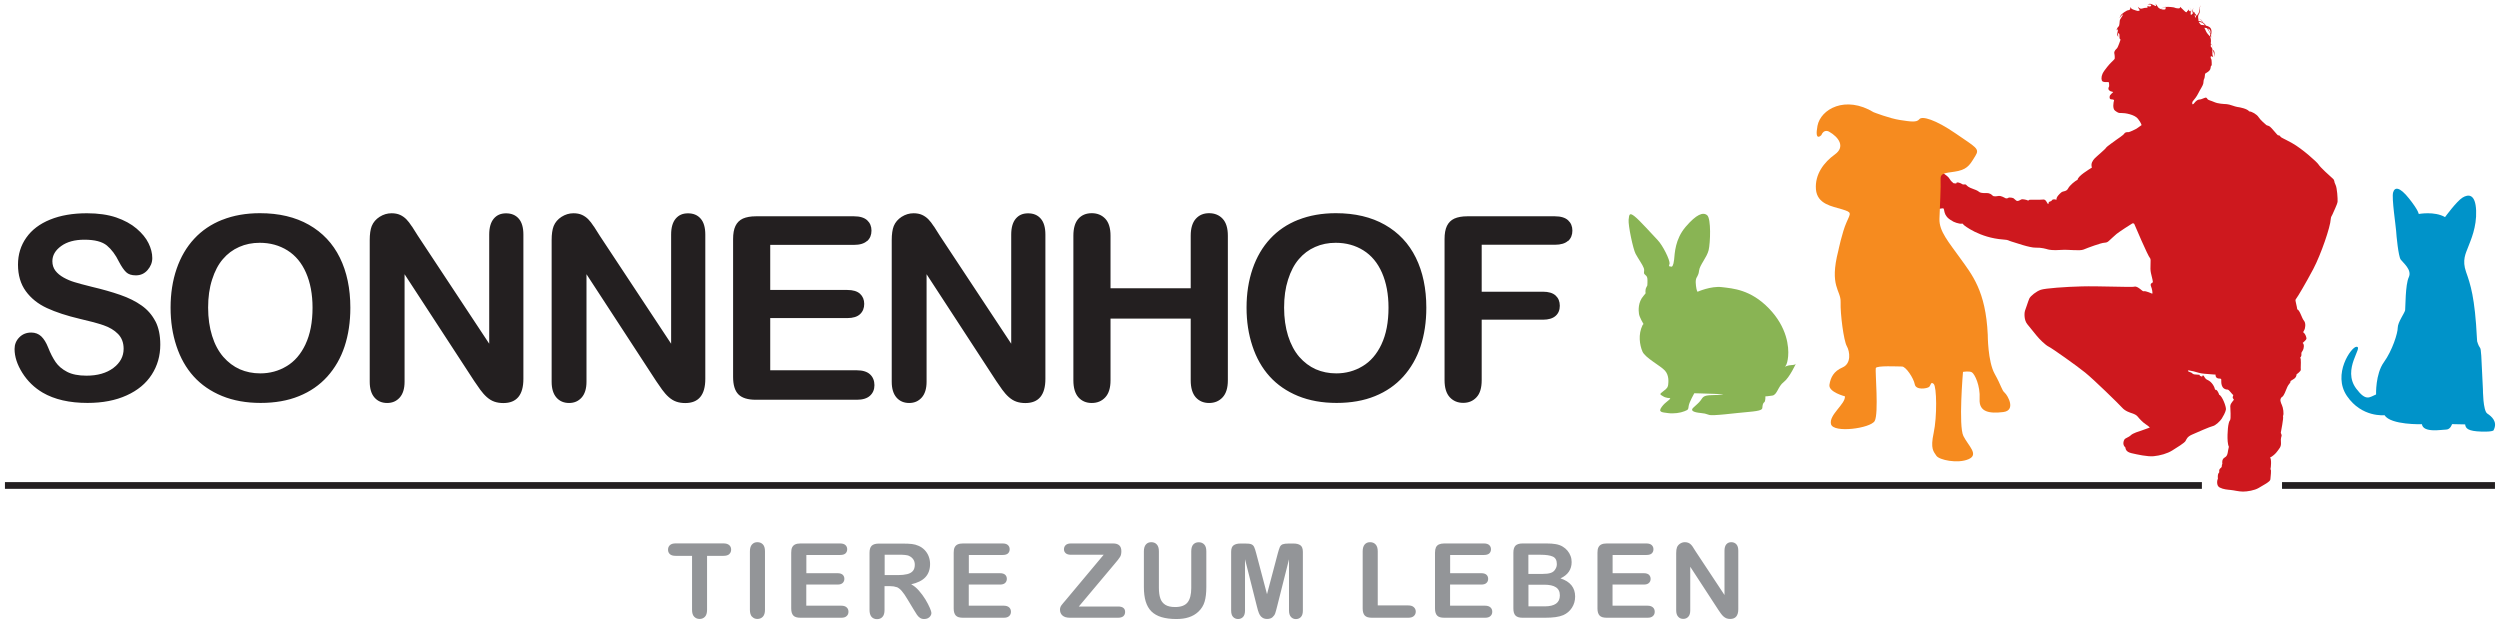 <svg width="253" height="63" viewBox="0 0 253 63" fill="none" xmlns="http://www.w3.org/2000/svg">
<path d="M222.832 49.47H0.5V48.789H222.832V49.47Z" fill="#231F20"/>
<path d="M158.689 24.394C158.982 24.129 159.125 23.775 159.125 23.339C159.125 22.903 158.982 22.563 158.689 22.29C158.397 22.025 157.954 21.889 157.355 21.889H148.49C147.959 21.889 147.523 21.97 147.183 22.12C146.843 22.277 146.591 22.529 146.427 22.869C146.264 23.209 146.189 23.652 146.189 24.19V38.474C146.189 39.243 146.366 39.816 146.713 40.197C147.067 40.578 147.517 40.769 148.075 40.769C148.633 40.769 149.076 40.578 149.423 40.203C149.777 39.829 149.947 39.25 149.947 38.474V32.353H156.143C156.708 32.353 157.137 32.224 157.423 31.972C157.709 31.72 157.852 31.38 157.852 30.944C157.852 30.508 157.709 30.168 157.43 29.909C157.144 29.65 156.722 29.521 156.143 29.521H149.947V24.769H157.355C157.954 24.769 158.403 24.633 158.689 24.367M139.809 34.838C139.333 35.846 138.693 36.588 137.882 37.065C137.079 37.548 136.194 37.786 135.227 37.786C134.478 37.786 133.784 37.644 133.157 37.371C132.531 37.092 131.973 36.67 131.482 36.112C130.999 35.547 130.625 34.845 130.352 33.987C130.087 33.136 129.951 32.183 129.951 31.128C129.951 30.073 130.08 29.14 130.352 28.295C130.618 27.458 130.979 26.764 131.442 26.226C131.898 25.688 132.449 25.273 133.089 24.993C133.729 24.707 134.424 24.571 135.173 24.571C136.228 24.571 137.161 24.83 137.978 25.34C138.795 25.851 139.421 26.607 139.857 27.601C140.293 28.595 140.517 29.773 140.517 31.135C140.517 32.605 140.279 33.844 139.803 34.845M131.38 22.243C130.264 22.685 129.317 23.325 128.541 24.163C127.765 25 127.173 26.015 126.764 27.199C126.356 28.391 126.151 29.698 126.151 31.128C126.151 32.558 126.349 33.817 126.744 35.015C127.139 36.214 127.717 37.242 128.487 38.093C129.256 38.944 130.216 39.604 131.36 40.074C132.511 40.544 133.811 40.776 135.261 40.776C136.711 40.776 138.019 40.551 139.149 40.088C140.279 39.632 141.232 38.971 142.008 38.113C142.785 37.249 143.37 36.234 143.758 35.063C144.146 33.892 144.344 32.585 144.344 31.148C144.344 29.208 143.99 27.512 143.282 26.076C142.574 24.639 141.525 23.529 140.15 22.747C138.768 21.963 137.113 21.575 135.193 21.575C133.777 21.575 132.511 21.8 131.394 22.243M111.86 22.14C111.506 21.766 111.05 21.575 110.485 21.575C109.92 21.575 109.457 21.766 109.123 22.147C108.79 22.529 108.626 23.101 108.626 23.856V38.488C108.626 39.25 108.797 39.822 109.13 40.203C109.471 40.585 109.92 40.782 110.485 40.782C111.05 40.782 111.499 40.592 111.854 40.21C112.208 39.829 112.385 39.257 112.385 38.488V32.244H120.5V38.488C120.5 39.25 120.671 39.822 121.004 40.203C121.345 40.585 121.794 40.782 122.359 40.782C122.924 40.782 123.374 40.592 123.728 40.21C124.082 39.829 124.259 39.257 124.259 38.488V23.856C124.259 23.087 124.082 22.515 123.734 22.14C123.387 21.766 122.924 21.575 122.359 21.575C121.794 21.575 121.351 21.766 121.011 22.147C120.671 22.529 120.5 23.101 120.5 23.856V29.174H112.385V23.856C112.385 23.087 112.208 22.515 111.86 22.14ZM94.505 22.91C94.315 22.617 94.131 22.372 93.947 22.188C93.763 22.004 93.552 21.855 93.314 21.746C93.076 21.637 92.783 21.582 92.449 21.582C92.02 21.582 91.619 21.705 91.244 21.943C90.876 22.181 90.604 22.495 90.448 22.876C90.311 23.223 90.243 23.7 90.243 24.306V38.631C90.243 39.332 90.407 39.863 90.727 40.231C91.047 40.598 91.476 40.782 92.007 40.782C92.538 40.782 92.946 40.598 93.273 40.238C93.6 39.877 93.77 39.339 93.77 38.631V27.751L100.824 38.569C101.028 38.869 101.232 39.155 101.43 39.441C101.634 39.72 101.852 39.972 102.09 40.183C102.328 40.394 102.58 40.551 102.853 40.646C103.125 40.741 103.425 40.789 103.765 40.789C105.113 40.789 105.794 39.972 105.794 38.345V23.741C105.794 23.026 105.637 22.481 105.324 22.127C105.011 21.766 104.589 21.589 104.044 21.589C103.499 21.589 103.105 21.766 102.798 22.127C102.492 22.488 102.335 23.026 102.335 23.741V34.784L95.105 23.843C94.9 23.523 94.703 23.216 94.519 22.917M87.758 24.394C88.051 24.129 88.194 23.775 88.194 23.339C88.194 22.903 88.051 22.563 87.758 22.29C87.465 22.025 87.023 21.889 86.424 21.889H76.497C75.966 21.889 75.53 21.97 75.183 22.12C74.842 22.277 74.591 22.529 74.427 22.869C74.264 23.209 74.189 23.652 74.189 24.19V38.147C74.189 38.958 74.366 39.543 74.727 39.911C75.088 40.272 75.673 40.456 76.49 40.456H86.71C87.302 40.456 87.745 40.319 88.044 40.047C88.344 39.775 88.493 39.414 88.493 38.978C88.493 38.542 88.344 38.154 88.044 37.882C87.745 37.609 87.295 37.473 86.71 37.473H77.947V32.19H85.75C86.328 32.19 86.764 32.054 87.043 31.788C87.323 31.523 87.459 31.175 87.459 30.753C87.459 30.331 87.316 29.991 87.037 29.732C86.751 29.473 86.322 29.344 85.75 29.344H77.947V24.782H86.417C87.016 24.782 87.459 24.646 87.751 24.381M60.088 22.91C59.898 22.617 59.714 22.372 59.53 22.188C59.346 22.004 59.135 21.855 58.897 21.746C58.659 21.637 58.366 21.582 58.032 21.582C57.603 21.582 57.202 21.705 56.827 21.943C56.453 22.181 56.187 22.495 56.031 22.876C55.894 23.223 55.826 23.7 55.826 24.306V38.631C55.826 39.332 55.99 39.863 56.31 40.231C56.63 40.598 57.059 40.782 57.59 40.782C58.121 40.782 58.529 40.598 58.856 40.238C59.183 39.877 59.353 39.339 59.353 38.631V27.751L66.407 38.569C66.611 38.869 66.808 39.155 67.013 39.441C67.217 39.72 67.435 39.972 67.673 40.183C67.911 40.394 68.163 40.551 68.436 40.646C68.708 40.741 69.008 40.789 69.348 40.789C70.696 40.789 71.377 39.972 71.377 38.345V23.741C71.377 23.026 71.22 22.481 70.907 22.127C70.594 21.766 70.172 21.589 69.627 21.589C69.082 21.589 68.688 21.766 68.381 22.127C68.075 22.488 67.918 23.026 67.918 23.741V34.784L60.688 23.843C60.483 23.523 60.293 23.216 60.102 22.917M41.678 22.91C41.487 22.617 41.304 22.372 41.12 22.188C40.936 22.004 40.725 21.855 40.487 21.746C40.248 21.637 39.956 21.582 39.622 21.582C39.193 21.582 38.791 21.705 38.417 21.943C38.042 22.181 37.777 22.495 37.62 22.876C37.484 23.223 37.416 23.7 37.416 24.306V38.631C37.416 39.332 37.579 39.863 37.899 40.231C38.219 40.598 38.648 40.782 39.179 40.782C39.711 40.782 40.119 40.598 40.446 40.238C40.773 39.877 40.943 39.339 40.943 38.631V27.751L47.996 38.569C48.201 38.869 48.405 39.155 48.602 39.441C48.807 39.72 49.025 39.972 49.263 40.183C49.501 40.394 49.753 40.551 50.025 40.646C50.298 40.741 50.597 40.789 50.938 40.789C52.286 40.789 52.967 39.972 52.967 38.345V23.741C52.967 23.026 52.81 22.481 52.497 22.127C52.184 21.766 51.755 21.589 51.217 21.589C50.679 21.589 50.277 21.766 49.971 22.127C49.665 22.488 49.508 23.026 49.508 23.741V34.784L42.277 23.843C42.073 23.523 41.876 23.216 41.692 22.917M30.921 34.838C30.444 35.846 29.804 36.588 28.994 37.065C28.191 37.548 27.305 37.786 26.339 37.786C25.59 37.786 24.895 37.644 24.269 37.371C23.642 37.092 23.084 36.67 22.594 36.112C22.11 35.547 21.729 34.845 21.464 33.987C21.198 33.136 21.062 32.183 21.062 31.128C21.062 30.073 21.191 29.14 21.464 28.295C21.729 27.458 22.09 26.764 22.553 26.226C23.009 25.688 23.561 25.273 24.201 24.993C24.841 24.707 25.535 24.571 26.284 24.571C27.339 24.571 28.272 24.83 29.089 25.34C29.906 25.851 30.533 26.607 30.968 27.601C31.404 28.595 31.629 29.773 31.629 31.135C31.629 32.605 31.39 33.844 30.914 34.845M22.492 22.243C21.375 22.685 20.429 23.325 19.653 24.163C18.876 25 18.284 26.015 17.876 27.199C17.467 28.391 17.263 29.698 17.263 31.128C17.263 32.558 17.46 33.817 17.855 35.015C18.25 36.214 18.829 37.242 19.598 38.093C20.367 38.944 21.328 39.604 22.471 40.074C23.622 40.544 24.922 40.776 26.373 40.776C27.823 40.776 29.13 40.551 30.26 40.088C31.39 39.632 32.344 38.971 33.12 38.113C33.896 37.249 34.482 36.234 34.87 35.063C35.258 33.892 35.455 32.585 35.455 31.148C35.455 29.208 35.101 27.512 34.393 26.076C33.685 24.639 32.636 23.529 31.261 22.747C29.879 21.963 28.231 21.575 26.305 21.575C24.888 21.575 23.622 21.8 22.505 22.243M15.724 32.517C15.39 31.87 14.928 31.339 14.328 30.917C13.736 30.495 13.008 30.134 12.163 29.841C11.312 29.548 10.366 29.276 9.317 29.031C8.48 28.82 7.881 28.663 7.52 28.547C7.159 28.438 6.798 28.289 6.444 28.091C6.09 27.894 5.811 27.662 5.607 27.397C5.402 27.124 5.3 26.804 5.3 26.437C5.3 25.838 5.6 25.327 6.192 24.898C6.785 24.469 7.567 24.258 8.541 24.258C9.59 24.258 10.345 24.455 10.822 24.85C11.292 25.245 11.7 25.79 12.041 26.491C12.299 26.981 12.544 27.335 12.769 27.547C12.994 27.764 13.321 27.866 13.75 27.866C14.226 27.866 14.621 27.689 14.934 27.329C15.248 26.968 15.411 26.566 15.411 26.117C15.411 25.627 15.281 25.123 15.03 24.612C14.778 24.095 14.376 23.604 13.825 23.135C13.273 22.665 12.585 22.29 11.755 22.004C10.924 21.725 9.937 21.582 8.8 21.582C7.37 21.582 6.131 21.793 5.076 22.222C4.02 22.651 3.217 23.257 2.659 24.054C2.1 24.843 1.821 25.756 1.821 26.777C1.821 27.853 2.087 28.745 2.611 29.466C3.135 30.188 3.85 30.76 4.749 31.175C5.647 31.591 6.764 31.958 8.099 32.272C9.093 32.496 9.889 32.714 10.488 32.918C11.081 33.123 11.571 33.415 11.945 33.797C12.32 34.178 12.511 34.682 12.511 35.295C12.511 36.071 12.163 36.718 11.469 37.242C10.774 37.759 9.869 38.018 8.752 38.018C7.942 38.018 7.288 37.889 6.791 37.63C6.294 37.371 5.906 37.044 5.634 36.65C5.362 36.255 5.103 35.758 4.871 35.165C4.674 34.668 4.442 34.294 4.17 34.035C3.898 33.783 3.557 33.654 3.162 33.654C2.672 33.654 2.27 33.817 1.95 34.144C1.63 34.471 1.474 34.859 1.474 35.315C1.474 36.098 1.739 36.908 2.264 37.739C2.788 38.569 3.476 39.237 4.32 39.734C5.511 40.428 7.023 40.776 8.854 40.776C10.379 40.776 11.7 40.523 12.817 40.013C13.934 39.509 14.778 38.808 15.356 37.909C15.935 37.01 16.221 36.003 16.221 34.879C16.221 33.94 16.058 33.15 15.724 32.503" fill="#231F20"/>
<path d="M171.353 55.407C171.278 55.285 171.203 55.189 171.128 55.114C171.053 55.039 170.972 54.978 170.87 54.937C170.774 54.896 170.658 54.869 170.515 54.869C170.338 54.869 170.182 54.917 170.032 55.012C169.882 55.107 169.773 55.237 169.712 55.387C169.658 55.53 169.63 55.72 169.63 55.965V61.759C169.63 62.045 169.692 62.256 169.828 62.406C169.957 62.556 170.127 62.631 170.345 62.631C170.563 62.631 170.727 62.556 170.856 62.413C170.992 62.27 171.053 62.052 171.053 61.759V57.354L173.906 61.732C173.988 61.848 174.07 61.97 174.151 62.086C174.233 62.202 174.321 62.297 174.417 62.386C174.512 62.467 174.614 62.535 174.723 62.576C174.832 62.617 174.955 62.638 175.091 62.638C175.635 62.638 175.915 62.311 175.915 61.65V55.741C175.915 55.448 175.853 55.23 175.724 55.087C175.595 54.944 175.424 54.869 175.207 54.869C174.989 54.869 174.825 54.944 174.703 55.087C174.58 55.23 174.519 55.448 174.519 55.741V60.214L171.591 55.788C171.51 55.659 171.428 55.536 171.353 55.414M167.152 56.013C167.268 55.904 167.329 55.761 167.329 55.584C167.329 55.407 167.268 55.271 167.152 55.162C167.036 55.053 166.852 54.998 166.614 54.998H162.597C162.379 54.998 162.202 55.032 162.066 55.094C161.93 55.155 161.828 55.257 161.76 55.393C161.692 55.53 161.664 55.713 161.664 55.931V61.582C161.664 61.909 161.739 62.147 161.882 62.297C162.025 62.447 162.264 62.515 162.597 62.515H166.737C166.975 62.515 167.159 62.461 167.275 62.345C167.397 62.236 167.458 62.093 167.458 61.909C167.458 61.725 167.397 61.575 167.275 61.467C167.152 61.358 166.975 61.296 166.737 61.296H163.189V59.158H166.349C166.587 59.158 166.757 59.104 166.873 58.995C166.989 58.886 167.043 58.75 167.043 58.58C167.043 58.41 166.982 58.273 166.873 58.164C166.757 58.062 166.587 58.008 166.355 58.008H163.196V56.163H166.628C166.873 56.163 167.05 56.108 167.166 55.999M155.911 56.142C156.463 56.142 156.878 56.204 157.144 56.326C157.416 56.449 157.552 56.701 157.552 57.082C157.552 57.259 157.511 57.422 157.423 57.565C157.314 57.77 157.157 57.906 156.946 57.974C156.742 58.049 156.449 58.083 156.068 58.083H154.672V56.142H155.904H155.911ZM157.457 59.431C157.722 59.601 157.858 59.873 157.858 60.255C157.858 60.997 157.348 61.364 156.313 61.364H154.679V59.172H156.265C156.796 59.172 157.191 59.254 157.457 59.431ZM157.416 62.454C157.715 62.413 157.974 62.345 158.206 62.25C158.573 62.086 158.859 61.841 159.077 61.507C159.295 61.167 159.404 60.793 159.404 60.37C159.404 59.465 158.907 58.852 157.92 58.532C158.669 58.185 159.05 57.633 159.05 56.885C159.05 56.667 159.016 56.456 158.941 56.265C158.866 56.067 158.764 55.89 158.628 55.727C158.492 55.564 158.335 55.434 158.158 55.325C157.947 55.196 157.715 55.114 157.45 55.067C157.184 55.019 156.878 54.998 156.517 54.998H154.08C153.753 54.998 153.521 55.073 153.372 55.216C153.229 55.359 153.154 55.598 153.154 55.931V61.582C153.154 61.909 153.222 62.141 153.365 62.29C153.508 62.44 153.746 62.515 154.073 62.515H156.367C156.762 62.515 157.109 62.495 157.409 62.454M150.709 56.013C150.825 55.904 150.887 55.761 150.887 55.584C150.887 55.407 150.825 55.271 150.709 55.162C150.594 55.053 150.41 54.998 150.172 54.998H146.155C145.937 54.998 145.767 55.032 145.624 55.094C145.487 55.155 145.385 55.257 145.317 55.393C145.256 55.53 145.222 55.713 145.222 55.931V61.582C145.222 61.909 145.297 62.147 145.44 62.297C145.583 62.447 145.821 62.515 146.155 62.515H150.294C150.532 62.515 150.716 62.461 150.832 62.345C150.955 62.236 151.016 62.093 151.016 61.909C151.016 61.725 150.955 61.575 150.832 61.467C150.709 61.358 150.532 61.296 150.294 61.296H146.747V59.158H149.906C150.144 59.158 150.315 59.104 150.43 58.995C150.546 58.886 150.601 58.75 150.601 58.58C150.601 58.41 150.546 58.273 150.43 58.164C150.315 58.062 150.144 58.008 149.913 58.008H146.754V56.163H150.185C150.43 56.163 150.607 56.108 150.723 55.999M139.21 55.094C139.067 54.944 138.883 54.869 138.652 54.869C138.42 54.869 138.243 54.944 138.107 55.101C137.971 55.257 137.903 55.489 137.903 55.795V61.582C137.903 61.909 137.978 62.147 138.121 62.297C138.264 62.447 138.502 62.515 138.835 62.515H142.512C142.764 62.515 142.948 62.461 143.077 62.345C143.207 62.229 143.275 62.079 143.275 61.895C143.275 61.712 143.207 61.562 143.077 61.446C142.948 61.324 142.757 61.269 142.512 61.269H139.428V55.802C139.428 55.489 139.36 55.257 139.217 55.107M127.329 61.834C127.37 61.977 127.424 62.113 127.492 62.229C127.561 62.352 127.656 62.447 127.778 62.522C127.901 62.597 128.051 62.638 128.228 62.638C128.466 62.638 128.65 62.576 128.779 62.461C128.915 62.338 129.004 62.209 129.052 62.066C129.099 61.923 129.167 61.691 129.242 61.385L130.447 56.599V61.787C130.447 62.073 130.515 62.29 130.645 62.433C130.774 62.576 130.938 62.651 131.142 62.651C131.36 62.651 131.53 62.576 131.659 62.433C131.789 62.29 131.85 62.073 131.85 61.787V55.843C131.85 55.516 131.761 55.291 131.591 55.175C131.421 55.06 131.189 55.005 130.897 55.005H130.427C130.141 55.005 129.937 55.032 129.807 55.08C129.678 55.135 129.583 55.223 129.521 55.359C129.46 55.495 129.392 55.707 129.31 56.013L128.221 60.132L127.132 56.013C127.057 55.713 126.982 55.495 126.921 55.359C126.859 55.223 126.764 55.135 126.635 55.08C126.505 55.026 126.301 55.005 126.015 55.005H125.545C125.252 55.005 125.021 55.06 124.851 55.175C124.681 55.291 124.592 55.509 124.592 55.843V61.787C124.592 62.079 124.66 62.297 124.789 62.433C124.919 62.57 125.089 62.645 125.293 62.645C125.498 62.645 125.675 62.57 125.804 62.427C125.933 62.284 125.995 62.066 125.995 61.78V56.592L127.2 61.378C127.241 61.535 127.281 61.684 127.322 61.834M115.945 60.867C116.068 61.276 116.258 61.61 116.524 61.875C116.789 62.134 117.13 62.331 117.545 62.454C117.961 62.576 118.458 62.645 119.036 62.645C119.52 62.645 119.942 62.59 120.309 62.467C120.67 62.352 120.99 62.168 121.263 61.916C121.583 61.616 121.794 61.276 121.909 60.881C122.025 60.486 122.08 59.996 122.08 59.41V55.795C122.08 55.482 122.012 55.25 121.869 55.101C121.726 54.951 121.542 54.876 121.31 54.876C121.079 54.876 120.902 54.951 120.759 55.101C120.623 55.25 120.555 55.482 120.555 55.795V59.519C120.555 60.159 120.432 60.643 120.187 60.956C119.942 61.269 119.52 61.432 118.927 61.432C118.498 61.432 118.165 61.358 117.92 61.201C117.681 61.044 117.511 60.827 117.423 60.547C117.327 60.268 117.28 59.914 117.28 59.492V55.795C117.28 55.489 117.212 55.257 117.069 55.101C116.932 54.944 116.742 54.869 116.51 54.869C116.279 54.869 116.102 54.944 115.966 55.101C115.829 55.257 115.761 55.489 115.761 55.795V59.41C115.761 59.975 115.823 60.466 115.945 60.874M107.612 61.01C107.53 61.106 107.469 61.187 107.421 61.249C107.373 61.31 107.339 61.378 107.312 61.453C107.285 61.528 107.271 61.603 107.271 61.691C107.271 61.943 107.353 62.141 107.523 62.29C107.693 62.44 107.938 62.515 108.272 62.515H113.154C113.392 62.515 113.562 62.461 113.685 62.358C113.801 62.25 113.862 62.107 113.862 61.93C113.862 61.753 113.807 61.616 113.685 61.521C113.569 61.426 113.392 61.378 113.154 61.378H109.178L112.786 57.082C113.065 56.755 113.256 56.517 113.344 56.367C113.44 56.224 113.481 56.027 113.481 55.775C113.481 55.257 113.201 54.998 112.65 54.998H108.374C108.143 54.998 107.966 55.053 107.85 55.162C107.734 55.271 107.673 55.414 107.673 55.584C107.673 55.754 107.734 55.884 107.85 55.986C107.966 56.088 108.143 56.142 108.374 56.142H111.69L107.829 60.758C107.768 60.833 107.693 60.915 107.612 61.01ZM102.001 56.013C102.117 55.904 102.178 55.761 102.178 55.584C102.178 55.407 102.117 55.271 102.001 55.162C101.886 55.053 101.702 54.998 101.463 54.998H97.447C97.229 54.998 97.052 55.032 96.915 55.094C96.779 55.155 96.677 55.257 96.609 55.393C96.541 55.53 96.514 55.713 96.514 55.931V61.582C96.514 61.909 96.589 62.147 96.732 62.297C96.875 62.447 97.113 62.515 97.447 62.515H101.586C101.824 62.515 102.008 62.461 102.124 62.345C102.246 62.236 102.308 62.093 102.308 61.909C102.308 61.725 102.246 61.575 102.124 61.467C102.001 61.358 101.824 61.296 101.586 61.296H98.039V59.158H101.198C101.436 59.158 101.606 59.104 101.722 58.995C101.831 58.886 101.892 58.75 101.892 58.58C101.892 58.41 101.838 58.273 101.722 58.164C101.606 58.062 101.436 58.008 101.205 58.008H98.046V56.163H101.477C101.722 56.163 101.899 56.108 102.015 55.999M91.979 56.251C92.17 56.333 92.313 56.449 92.422 56.605C92.531 56.762 92.578 56.946 92.578 57.157C92.578 57.422 92.51 57.633 92.381 57.783C92.252 57.933 92.061 58.042 91.809 58.103C91.557 58.164 91.251 58.199 90.89 58.199H89.528V56.136H90.931C91.455 56.136 91.802 56.17 91.979 56.245M90.733 59.404C90.91 59.478 91.087 59.608 91.257 59.805C91.428 60.003 91.625 60.282 91.843 60.656L92.456 61.671C92.599 61.909 92.715 62.093 92.796 62.215C92.878 62.338 92.98 62.44 93.096 62.522C93.212 62.604 93.355 62.645 93.525 62.645C93.668 62.645 93.797 62.617 93.906 62.563C94.015 62.508 94.103 62.427 94.165 62.331C94.226 62.236 94.26 62.134 94.26 62.038C94.26 61.943 94.206 61.766 94.097 61.514C93.988 61.262 93.838 60.976 93.647 60.656C93.457 60.343 93.232 60.044 92.987 59.764C92.742 59.485 92.483 59.274 92.211 59.131C92.851 58.988 93.334 58.75 93.647 58.416C93.96 58.083 94.124 57.633 94.124 57.075C94.124 56.803 94.076 56.544 93.981 56.299C93.886 56.054 93.749 55.843 93.566 55.652C93.382 55.468 93.177 55.325 92.939 55.23C92.742 55.142 92.524 55.08 92.286 55.053C92.04 55.026 91.748 55.012 91.407 55.012H88.929C88.602 55.012 88.364 55.087 88.214 55.23C88.064 55.38 87.996 55.618 87.996 55.945V61.725C87.996 62.032 88.064 62.263 88.194 62.42C88.33 62.576 88.514 62.658 88.759 62.658C88.984 62.658 89.167 62.583 89.303 62.433C89.447 62.284 89.514 62.045 89.514 61.732V59.315H90.046C90.318 59.315 90.536 59.349 90.72 59.424M85.559 56.013C85.674 55.904 85.736 55.761 85.736 55.584C85.736 55.407 85.674 55.271 85.559 55.162C85.443 55.053 85.259 54.998 85.021 54.998H81.004C80.786 54.998 80.609 55.032 80.473 55.094C80.337 55.155 80.234 55.257 80.166 55.393C80.098 55.53 80.071 55.713 80.071 55.931V61.582C80.071 61.909 80.146 62.147 80.289 62.297C80.432 62.447 80.67 62.515 81.004 62.515H85.144C85.382 62.515 85.566 62.461 85.681 62.345C85.804 62.236 85.865 62.093 85.865 61.909C85.865 61.725 85.804 61.575 85.681 61.467C85.559 61.358 85.382 61.296 85.144 61.296H81.596V59.158H84.755C84.994 59.158 85.164 59.104 85.28 58.995C85.389 58.886 85.45 58.75 85.45 58.58C85.45 58.41 85.395 58.273 85.28 58.164C85.164 58.062 84.994 58.008 84.762 58.008H81.603V56.163H85.034C85.28 56.163 85.457 56.108 85.572 55.999M76.109 62.406C76.252 62.563 76.429 62.638 76.646 62.638C76.864 62.638 77.062 62.563 77.205 62.406C77.348 62.25 77.416 62.018 77.416 61.712V55.788C77.416 55.475 77.348 55.244 77.205 55.094C77.062 54.944 76.878 54.869 76.646 54.869C76.415 54.869 76.245 54.944 76.102 55.101C75.959 55.257 75.891 55.489 75.891 55.795V61.718C75.891 62.025 75.959 62.256 76.102 62.413M73.794 56.081C73.923 55.965 73.991 55.816 73.991 55.625C73.991 55.434 73.93 55.285 73.8 55.169C73.671 55.053 73.474 54.992 73.215 54.992H68.374C68.122 54.992 67.931 55.046 67.802 55.162C67.673 55.278 67.605 55.427 67.605 55.625C67.605 55.822 67.666 55.965 67.795 56.081C67.918 56.197 68.115 56.251 68.374 56.251H70.035V61.712C70.035 62.025 70.103 62.256 70.246 62.406C70.389 62.556 70.573 62.638 70.798 62.638C71.023 62.638 71.2 62.563 71.343 62.413C71.486 62.263 71.554 62.025 71.554 61.712V56.251H73.215C73.474 56.251 73.671 56.197 73.8 56.081" fill="#939598"/>
<path d="M252.491 49.47H230.941V48.789H252.491V49.47Z" fill="#231F20"/>
<path d="M193.698 17.429C193.698 17.429 194.27 17.47 194.332 17.429C194.386 17.388 194.781 17.361 194.835 17.348C194.883 17.334 194.869 17.279 194.835 17.225C194.767 17.109 194.529 16.946 194.4 16.905C194.107 16.959 193.848 16.469 193.705 16.177C193.555 15.863 193.766 15.768 193.896 15.761C193.943 15.741 194.216 16.088 194.284 16.136C194.345 16.19 194.604 16.292 194.679 16.299C194.754 16.299 194.835 16.36 194.91 16.435C194.992 16.517 195.223 16.674 195.298 16.708C195.373 16.748 195.584 16.857 195.761 16.871C195.959 16.891 196.156 17.062 196.211 17.137C196.272 17.211 196.469 17.388 196.66 17.525C196.905 17.695 197.205 17.913 197.314 18.124C197.395 18.287 197.647 18.512 197.695 18.539C197.743 18.566 197.838 18.539 197.974 18.573C197.954 18.328 198.492 18.559 198.553 18.621C198.614 18.682 198.75 18.675 198.846 18.662C198.941 18.648 198.989 18.716 199.098 18.825C199.206 18.934 199.601 19.111 199.69 19.125C199.778 19.138 200.187 19.315 200.275 19.411C200.364 19.506 200.636 19.553 201.018 19.54C201.399 19.526 201.555 19.703 201.671 19.812C201.794 19.921 202.161 19.846 202.304 19.826C202.447 19.805 202.835 19.976 202.856 20.003C202.883 20.03 203.067 20.139 203.21 20.037C203.353 19.928 203.727 20.037 203.768 20.064C203.816 20.091 204.013 20.296 204.115 20.337C204.218 20.377 204.442 20.241 204.565 20.18C204.694 20.125 205.137 20.234 205.205 20.282C205.273 20.33 205.327 20.241 205.368 20.221C205.416 20.194 206.532 20.234 206.764 20.194C206.995 20.153 207.125 20.445 207.159 20.507C207.193 20.561 207.295 20.772 207.315 20.554C207.343 20.33 207.554 20.439 207.642 20.282C207.731 20.125 207.989 20.166 208.112 20.221C208.085 19.928 208.418 19.628 208.602 19.472C208.786 19.315 209.12 19.411 209.29 19.077C209.46 18.743 209.991 18.321 210.257 18.185C210.27 17.817 211.435 17.13 211.7 16.959C211.557 16.544 211.802 16.231 211.972 16.04C212.143 15.857 213.075 15.08 213.13 14.958C213.184 14.835 214.097 14.216 214.192 14.134C214.287 14.059 214.88 13.685 214.982 13.514C215.084 13.351 215.322 13.371 215.418 13.371C215.513 13.371 216.132 13.079 216.201 13.031C216.269 12.983 216.725 12.663 216.725 12.663C216.725 12.663 216.691 12.439 216.357 12.017C216.024 11.588 215.029 11.424 214.709 11.438C214.383 11.451 214.342 11.411 214.049 11.206C213.756 11.002 213.892 10.321 213.933 10.199C213.981 10.076 213.811 10.062 213.627 10.049C213.443 10.028 213.484 9.729 213.532 9.654C213.572 9.579 213.79 9.375 213.831 9.348C213.872 9.32 213.831 9.286 213.722 9.273C213.525 9.245 213.402 9.109 213.382 9.041C213.355 8.98 213.382 8.83 213.429 8.782C213.47 8.735 213.436 8.483 213.429 8.388C213.416 8.292 213.361 8.299 213.212 8.306C213.157 8.306 212.905 8.326 212.776 8.238C212.646 8.149 212.626 7.788 212.776 7.462C212.939 7.101 213.559 6.393 213.647 6.325C213.736 6.256 213.967 5.998 213.995 5.971C214.029 5.936 214.015 5.596 213.967 5.392C213.926 5.188 214.124 4.997 214.233 4.895C214.342 4.793 214.601 4.01 214.601 4.01C214.601 4.01 214.587 4.01 214.519 3.914C214.451 3.819 214.553 3.485 214.424 3.37C214.294 3.254 214.369 3.731 214.369 3.731C214.369 3.731 214.321 3.696 214.274 3.567C214.226 3.438 214.328 3.22 214.328 3.043C214.328 2.866 214.178 3.091 214.178 3.091C214.178 3.091 214.26 2.784 214.383 2.696C214.512 2.607 214.485 2.274 214.519 2.09C214.546 1.906 214.832 1.593 214.832 1.484C214.832 1.348 214.492 1.831 214.492 1.831C214.492 1.831 214.519 1.742 214.614 1.565C214.703 1.395 215.241 1.014 215.418 1.028C215.486 1.028 215.615 0.925 215.581 0.857C215.547 0.789 215.649 0.728 215.649 0.728C215.649 0.728 215.601 0.871 215.86 0.959C215.989 1.007 216.316 1.123 216.384 1.109C216.452 1.096 216.595 1.041 216.534 1.007C216.473 0.973 216.35 0.68 216.35 0.68C216.35 0.68 216.514 0.857 216.643 0.878C216.772 0.898 216.984 0.776 217.208 0.789C217.44 0.803 217.297 0.592 217.297 0.592C217.297 0.592 217.603 0.748 217.692 0.578C217.78 0.415 217.331 0.449 217.331 0.449C217.331 0.449 217.44 0.394 217.555 0.381C217.671 0.367 217.95 0.51 218.114 0.599C218.277 0.687 218.134 0.354 218.134 0.354C218.134 0.354 218.325 0.619 218.406 0.742C218.468 0.83 218.611 0.898 218.713 0.932C218.849 0.714 219.074 0.68 219.251 0.701C219.387 0.674 220.013 0.728 220.081 0.776C220.149 0.823 220.429 0.864 220.538 0.844C220.64 0.823 220.626 0.687 220.626 0.687C220.626 0.687 220.939 0.98 221.062 1.109C221.184 1.232 221.28 1.266 221.3 1.218C221.321 1.171 221.368 1.089 221.416 1.075C221.464 1.062 221.511 0.925 221.511 0.925C221.511 0.925 221.498 1.041 221.566 1.109C221.681 1.218 221.729 1.041 221.729 1.041C221.729 1.041 221.681 1.354 221.695 1.45C221.709 1.538 221.818 1.484 221.879 1.395C221.824 1.116 221.702 0.782 221.423 0.701C221.681 0.776 221.811 1.048 221.872 1.314L221.886 1.388C221.886 1.388 221.927 1.348 221.947 1.327C221.899 1.266 221.872 1.211 221.872 1.157C221.872 1.014 221.981 0.762 221.981 0.762C221.981 0.762 221.831 1.143 222.029 1.273C222.09 1.245 222.131 1.232 222.131 1.232C222.131 1.232 222.11 1.259 222.09 1.32C222.185 1.402 222.267 1.518 222.315 1.62C222.355 1.538 222.396 1.456 222.437 1.422C222.546 1.327 222.58 1.014 222.594 0.871C222.594 0.728 222.703 0.531 222.703 0.531C222.703 0.531 222.614 0.769 222.621 0.857C222.621 0.946 222.669 1.266 222.512 1.456C222.451 1.538 222.437 1.715 222.451 1.899C222.628 1.913 222.805 2.001 222.893 2.253C223.023 2.321 223.145 2.43 223.241 2.594C223.452 2.641 223.656 2.736 223.738 2.893C223.84 3.077 223.812 3.342 223.751 3.574C223.86 3.805 223.915 3.955 223.915 3.955C223.915 3.955 223.846 3.812 223.744 3.608C223.731 3.676 223.71 3.737 223.69 3.792C223.744 3.908 223.772 4.119 223.724 4.411C223.86 4.514 224.044 4.718 223.846 4.976C223.955 5.038 224.112 5.16 224.112 5.337C224.112 5.61 224.085 5.759 224.085 5.759C224.085 5.759 224.085 5.133 223.853 5.058C223.894 5.174 223.908 5.331 223.894 5.433C223.881 5.535 223.983 5.794 223.983 5.794C223.983 5.794 223.901 5.712 223.792 5.691C223.683 5.671 223.704 5.889 223.772 5.964C223.84 6.045 223.826 6.638 223.826 6.638C223.826 6.638 223.738 6.556 223.71 6.883C223.69 7.21 223.2 7.407 223.166 7.448C223.132 7.496 223.132 7.877 223.064 7.979C222.995 8.081 223.009 8.224 222.975 8.442C222.941 8.66 222.641 9.082 222.478 9.422C222.315 9.763 222.056 10.083 221.954 10.192C221.852 10.301 221.838 10.41 221.865 10.539C221.954 10.594 222.049 10.45 222.131 10.348C222.212 10.246 222.41 10.076 222.546 10.076C222.682 10.076 222.873 10.008 223.091 9.913C223.309 9.817 223.322 9.926 223.404 10.035C223.486 10.144 223.731 10.171 224.098 10.335C224.466 10.498 225.038 10.525 225.338 10.539C225.637 10.553 226.182 10.798 226.42 10.825C226.665 10.852 227.428 11.002 227.618 11.274C227.877 11.274 228.395 11.574 228.572 11.86C228.749 12.146 229.266 12.582 229.348 12.65C229.429 12.718 229.538 12.691 229.715 12.813C229.892 12.936 230.451 13.671 230.56 13.712C230.601 13.644 230.696 13.712 230.791 13.834C230.887 13.957 231.009 13.957 231.969 14.488C232.936 15.019 234.495 16.401 234.645 16.66C234.795 16.919 235.836 17.865 236.075 18.069C236.306 18.273 236.17 18.355 236.347 18.682C236.524 19.009 236.578 20.125 236.565 20.391C236.551 20.663 236.115 21.501 236.061 21.664C236.007 21.828 235.884 21.896 235.87 22.182C235.836 22.958 234.89 25.729 234.107 27.22C233.317 28.711 232.534 30.018 232.412 30.168C232.289 30.318 232.303 30.331 232.303 30.427C232.303 30.522 232.452 31.026 232.48 31.298C232.766 31.421 232.929 32.183 233.161 32.456C233.392 32.728 233.269 33.273 233.201 33.388C233.133 33.511 233.024 33.62 233.161 33.702C233.297 33.783 233.447 34.192 233.406 34.301C233.365 34.41 233.161 34.6 233.024 34.709C233.229 34.832 233.147 35.308 233.038 35.472C232.929 35.635 232.888 35.676 232.902 35.826C232.915 35.976 232.888 36.085 232.779 36.194C232.902 36.316 232.82 37.092 232.834 37.215C232.847 37.337 232.861 37.487 232.779 37.555C232.698 37.623 232.684 37.691 232.412 37.882C232.398 38.304 232.017 38.4 231.799 38.563C231.799 38.862 231.649 38.699 231.39 39.366C231.132 40.033 231.023 40.129 230.927 40.183C230.832 40.238 230.791 40.374 230.778 40.442C230.764 40.51 230.805 40.742 230.927 40.987C231.05 41.232 231.159 41.919 231.036 42.103C231.132 42.28 230.818 43.717 230.818 43.785C230.818 43.853 230.914 43.976 230.9 44.098C230.887 44.221 230.791 44.289 230.832 44.766C230.873 45.242 230.641 45.406 230.478 45.651C230.315 45.896 229.974 46.195 229.729 46.304C229.892 46.447 229.824 47.298 229.77 47.489C229.899 47.543 229.77 48.204 229.77 48.428C229.77 48.66 229.613 48.721 229.484 48.83C229.355 48.939 229.007 49.116 228.585 49.375C228.163 49.634 227.414 49.749 226.992 49.749C226.57 49.749 226.066 49.613 225.753 49.586C225.433 49.552 225.011 49.531 224.629 49.334C224.248 49.136 224.391 48.51 224.452 48.442C224.425 48.211 224.452 47.925 224.534 47.87C224.616 47.816 224.575 47.686 224.582 47.618C224.589 47.55 224.609 47.475 224.67 47.421C224.732 47.366 224.861 47.285 224.847 47.169C224.834 47.053 224.915 46.937 224.902 46.897C224.888 46.856 224.827 46.461 225.161 46.284C225.501 46.107 225.433 45.637 225.562 45.215C225.31 44.704 225.474 43.166 225.501 43.063C225.528 42.961 225.562 42.655 225.678 42.526C225.794 42.396 225.705 41.313 225.705 41.102C225.705 40.891 225.882 40.694 226.073 40.456C225.869 40.204 225.971 40.163 226.012 39.972C225.889 39.925 225.63 39.489 225.453 39.428C224.704 39.414 224.8 38.59 224.793 38.488C224.793 38.386 224.806 38.311 224.616 38.311C224.241 38.311 224.214 38.066 224.207 37.903C224.064 37.916 223.52 37.848 223.064 37.821C222.607 37.787 222.362 37.664 222.001 37.583C221.641 37.501 221.395 37.446 221.416 37.521C221.436 37.589 221.566 37.657 221.641 37.664C221.709 37.671 221.804 37.719 221.886 37.807C221.967 37.889 222.138 37.909 222.403 37.916C222.669 37.923 222.628 37.937 222.601 38.018C222.682 38.052 222.866 38.141 222.866 38.1C222.866 38.059 222.88 37.984 222.968 37.998C223.057 38.011 223.111 38.331 223.384 38.44C223.86 38.645 224.105 39.142 224.173 39.448C224.344 39.366 224.541 39.782 224.582 39.952C224.868 40.033 225.317 41.171 225.263 41.456C225.215 41.736 224.97 42.158 224.834 42.376C224.698 42.593 224.207 43.07 223.942 43.118C223.676 43.172 222.301 43.771 221.818 43.989C221.334 44.207 221.286 44.439 221.171 44.636C221.055 44.834 220.326 45.276 219.829 45.589C219.332 45.903 218.59 46.107 217.957 46.168C217.324 46.229 216.303 45.998 215.71 45.862C215.118 45.725 215.118 45.419 215.084 45.276C214.737 44.983 214.941 44.561 214.995 44.473C215.077 44.337 215.458 44.234 215.622 44.064C215.84 43.826 216.521 43.642 216.691 43.581C216.861 43.52 217.562 43.268 217.562 43.268C217.562 43.268 217.433 43.118 217.154 42.941C216.875 42.771 216.466 42.335 216.35 42.178C216.235 42.022 216.03 41.913 215.785 41.831C215.54 41.749 215.07 41.613 214.75 41.245C214.424 40.878 211.891 38.406 211.012 37.698C210.134 36.99 207.704 35.268 207.343 35.091C206.989 34.92 206.389 34.321 206.104 33.967C205.818 33.613 205.477 33.198 205.164 32.81C204.776 32.34 204.885 31.53 204.926 31.455C204.973 31.38 205.246 30.474 205.368 30.209C205.498 29.943 206.083 29.474 206.539 29.324C206.995 29.174 209.024 29.024 210.672 28.983C212.32 28.936 215.772 29.085 215.969 29.017C216.167 28.949 216.364 29.085 216.568 29.235C216.772 29.378 216.861 29.508 216.963 29.474C217.126 29.412 217.814 29.726 217.814 29.726C217.855 29.644 217.794 29.235 217.678 28.963C217.562 28.691 217.807 28.622 217.855 28.582C217.903 28.541 217.807 28.18 217.678 27.642C217.542 27.104 217.726 26.26 217.589 26.131C217.372 25.933 216.017 22.726 215.989 22.665C215.962 22.611 215.867 22.583 215.792 22.611C215.717 22.638 214.403 23.503 214.199 23.673C213.995 23.843 213.606 24.211 213.477 24.326C213.348 24.442 213.252 24.558 212.96 24.565C212.667 24.565 211.258 25.082 210.863 25.252C210.461 25.422 209.378 25.232 208.555 25.293C207.731 25.354 207.377 25.273 207.241 25.239C207.098 25.198 206.601 25.041 206.008 25.062C205.416 25.082 203.959 24.558 203.557 24.442C203.155 24.326 203.339 24.285 202.72 24.238C200.33 24.068 198.757 22.808 198.716 22.747C198.669 22.692 198.635 22.611 198.56 22.631C198.294 22.699 197.627 22.44 197.566 22.352C196.551 21.841 196.858 21.106 196.64 21.085C196.422 21.065 195.789 21.297 195.557 21.14C195.244 21.113 195.04 20.97 194.965 20.922C194.91 20.956 194.611 20.902 194.549 20.874C194.481 20.902 194.263 20.861 194.209 20.827C194.168 20.84 194.148 20.868 193.821 20.752C193.344 20.575 193.685 20.105 193.685 20.105C193.685 20.105 193.549 20.214 193.263 20.166C192.772 20.091 192.922 19.438 192.922 19.438C192.922 19.438 192.8 19.499 192.568 19.383C192.33 19.268 192.405 18.845 192.452 18.757C192.5 18.668 192.827 18.437 192.827 18.437C192.827 18.437 192.534 18.389 192.16 18.342C191.785 18.294 191.86 17.913 191.881 17.804C191.901 17.695 192.085 17.593 192.166 17.484C192.248 17.375 192.439 17.348 192.439 17.348M222.914 2.239C222.825 1.988 222.648 1.906 222.471 1.892C222.471 1.974 222.485 2.049 222.492 2.124C222.628 2.131 222.778 2.165 222.914 2.239ZM222.505 2.219C222.58 2.321 222.641 2.396 222.655 2.423C222.675 2.457 222.709 2.491 222.757 2.519C222.852 2.519 222.989 2.532 223.138 2.553C223.036 2.423 222.927 2.328 222.832 2.287C222.716 2.239 222.607 2.219 222.512 2.212M222.212 1.824C222.233 1.763 222.246 1.681 222.212 1.613C222.192 1.572 222.151 1.525 222.104 1.47C222.104 1.511 222.104 1.559 222.117 1.613C222.124 1.668 222.165 1.736 222.219 1.817M223.874 4.949C223.928 4.854 224.044 4.595 223.738 4.486C223.697 4.806 223.778 4.765 223.833 4.813C223.874 4.847 223.867 4.888 223.874 4.949ZM223.642 3.669C223.663 3.594 223.676 3.513 223.69 3.431C223.595 3.247 223.479 3.043 223.349 2.852C223.254 2.825 223.159 2.818 223.077 2.811C223.145 2.927 223.213 3.063 223.234 3.138C223.275 3.268 223.533 3.588 223.635 3.676M223.697 3.383C223.717 3.213 223.697 3.057 223.608 2.982C223.561 2.941 223.499 2.907 223.438 2.879C223.54 3.063 223.629 3.234 223.697 3.383ZM218.74 0.932C218.74 0.932 218.795 0.946 218.801 0.953C218.849 0.966 219.074 0.987 219.128 0.939C219.169 0.905 219.149 0.803 219.189 0.735C218.938 0.708 218.808 0.803 218.74 0.925" fill="#CE181E"/>
<path d="M169.195 26.982C169.195 26.982 169.352 26.92 169.42 26.28C169.488 25.64 169.508 24.217 170.591 22.951C171.673 21.691 172.347 21.433 172.763 21.78C173.178 22.12 173.09 24.592 172.913 25.32C172.735 26.049 172.007 26.825 171.946 27.39C171.884 27.955 171.68 27.989 171.626 28.309C171.564 28.629 171.673 29.29 171.735 29.419L171.789 29.528C171.789 29.528 173.144 28.922 174.254 29.058C175.364 29.195 177.154 29.29 179.013 31.21C180.872 33.13 181.042 35.118 180.961 36.044C180.879 36.977 180.62 37.133 180.62 37.133C180.62 37.133 180.886 36.956 181.335 36.943C181.335 36.943 181.75 36.943 181.771 36.745C181.771 36.745 181.11 38.216 180.518 38.659C179.926 39.101 179.857 39.959 179.36 40.034C178.863 40.116 178.659 40.109 178.659 40.109C178.659 40.109 178.68 40.62 178.537 40.715C178.394 40.81 178.366 41.055 178.353 41.239C178.332 41.423 178.319 41.573 176.937 41.689C175.554 41.804 173.328 42.118 172.947 41.981C172.565 41.845 172.477 41.838 172.177 41.804C171.878 41.77 170.918 41.689 171.353 41.267C171.789 40.844 171.871 40.831 172.109 40.517C172.347 40.204 172.334 40 173.273 39.986C174.213 39.973 174.41 39.898 174.41 39.898C174.41 39.898 172.524 39.816 172.17 39.816C171.816 39.816 171.462 39.796 171.462 39.796C171.462 39.796 170.952 40.701 170.897 41.069C170.843 41.437 170.877 41.457 170.461 41.62C170.053 41.784 169.399 41.886 168.793 41.804C168.18 41.723 167.772 41.716 168.167 41.178C168.562 40.64 168.984 40.511 169.032 40.293C168.977 40.293 168.562 40.279 168.303 40.102C168.037 39.925 167.854 39.925 168.317 39.598C168.78 39.272 168.793 39.122 168.82 38.917C168.841 38.713 168.936 38.012 168.5 37.515C168.065 37.018 166.478 36.214 166.213 35.568C165.94 34.921 165.756 33.852 166.233 32.892L166.322 32.789C166.322 32.789 165.92 32.129 165.865 31.768C165.811 31.407 165.763 30.577 166.322 29.944L166.533 29.685C166.533 29.685 166.478 29.344 166.594 29.113L166.71 28.881C166.71 28.881 166.744 28.364 166.71 28.153C166.676 27.942 166.587 27.914 166.431 27.751C166.281 27.588 166.465 27.451 166.349 27.125C166.233 26.791 165.791 26.185 165.525 25.688C165.259 25.191 164.762 22.794 164.817 22.236C164.871 21.678 164.912 21.494 165.416 21.889C165.92 22.277 167.227 23.747 167.751 24.292C168.276 24.837 169.004 26.301 168.963 26.689C168.963 26.689 168.861 26.92 168.936 26.948C169.011 26.975 169.202 26.988 169.202 26.988" fill="#89B454"/>
<path d="M189.627 11.363C189.627 11.363 191.227 11.989 192.283 12.146C193.338 12.302 193.964 12.418 194.237 12.064C194.509 11.71 195.877 12.105 197.913 13.507C199.949 14.917 200.378 15.033 199.908 15.775C199.438 16.517 199.207 17.068 198.185 17.3C197.171 17.531 196.347 17.381 196.388 18.123C196.429 18.866 196.313 20.901 196.272 22.154C196.231 23.407 197.212 24.503 198.383 26.144C199.554 27.785 200.963 29.426 201.161 33.885C201.161 33.885 201.161 36.581 201.862 37.834C202.563 39.087 202.563 39.475 202.877 39.747C203.19 40.02 204.048 41.545 202.72 41.701C201.392 41.858 200.255 41.742 200.337 40.374C200.419 39.005 199.826 37.834 199.554 37.678C199.282 37.521 198.655 37.637 198.655 37.637C198.655 37.637 198.185 43.111 198.696 44.125C199.207 45.14 200.303 46.004 199.207 46.474C198.111 46.944 196.231 46.549 195.959 46.12C195.687 45.691 195.333 45.46 195.687 43.812C196.041 42.171 196 39.121 195.687 38.849C195.374 38.576 195.414 39.005 195.217 39.162C195.02 39.318 193.889 39.516 193.774 38.889C193.658 38.263 192.875 37.092 192.487 37.092C192.099 37.092 189.906 36.976 189.831 37.249C189.75 37.521 190.145 41.865 189.716 42.607C189.287 43.349 185.528 43.86 185.297 42.92C185.065 41.981 186.781 40.884 186.706 40.108C186.706 40.108 185.025 39.679 185.14 38.937C185.256 38.195 185.569 37.569 186.468 37.181C187.367 36.792 187.21 35.581 186.897 35.029C186.584 34.484 186.23 31.781 186.271 30.57C186.311 29.358 185.1 29.003 186.039 25.368C186.039 25.368 186.427 23.489 186.863 22.515C187.292 21.535 187.448 21.501 186.434 21.187C185.42 20.874 183.894 20.677 183.772 19.152C183.656 17.627 184.596 16.415 185.685 15.632C186.781 14.849 186.073 13.875 185.1 13.323C185.1 13.323 184.589 13.01 184.317 13.678C184.317 13.678 183.615 14.42 183.928 12.738C184.242 11.056 186.74 9.613 189.634 11.37" fill="#F68B1F"/>
<path d="M244.769 21.657C244.769 21.657 246.363 21.351 247.438 21.971C247.438 21.971 248.61 20.364 249.209 19.996C249.808 19.628 250.516 19.622 250.584 21.31C250.652 22.999 250.026 24.333 249.781 24.987C249.536 25.64 249.141 26.321 249.57 27.533C249.999 28.745 250.462 30.087 250.666 34.247L250.686 34.54C250.686 34.54 250.816 34.996 250.965 35.173C251.108 35.357 251.095 35.806 251.272 39.401C251.272 39.401 251.272 41.566 251.714 41.852C252.15 42.138 252.777 42.676 252.368 43.5C252.368 43.5 252.463 43.718 251.115 43.677C249.774 43.636 249.515 43.364 249.474 42.949L248.147 42.921C248.147 42.921 247.99 43.466 247.554 43.473C247.118 43.473 245.232 43.84 245.096 42.928C245.096 42.928 241.957 43.03 241.311 42.016C241.311 42.016 239.016 42.281 237.511 40.075C236.006 37.862 237.967 35.098 238.458 35.098C239.261 35.03 236.953 37.345 238.458 39.34C239.465 40.674 239.806 40.177 240.459 39.919C240.459 39.919 240.385 37.849 241.249 36.657C242.107 35.466 242.659 33.702 242.652 33.157C242.652 32.613 243.367 31.646 243.401 31.387C243.435 31.135 243.414 28.807 243.768 28.058C244.123 27.309 243.19 26.594 242.951 26.267C242.713 25.94 242.509 23.782 242.488 23.366C242.468 22.951 242.025 20.044 242.182 19.479C242.339 18.913 242.829 18.873 243.803 20.098C244.776 21.324 244.776 21.657 244.776 21.657" fill="#0093C9"/>
</svg>
